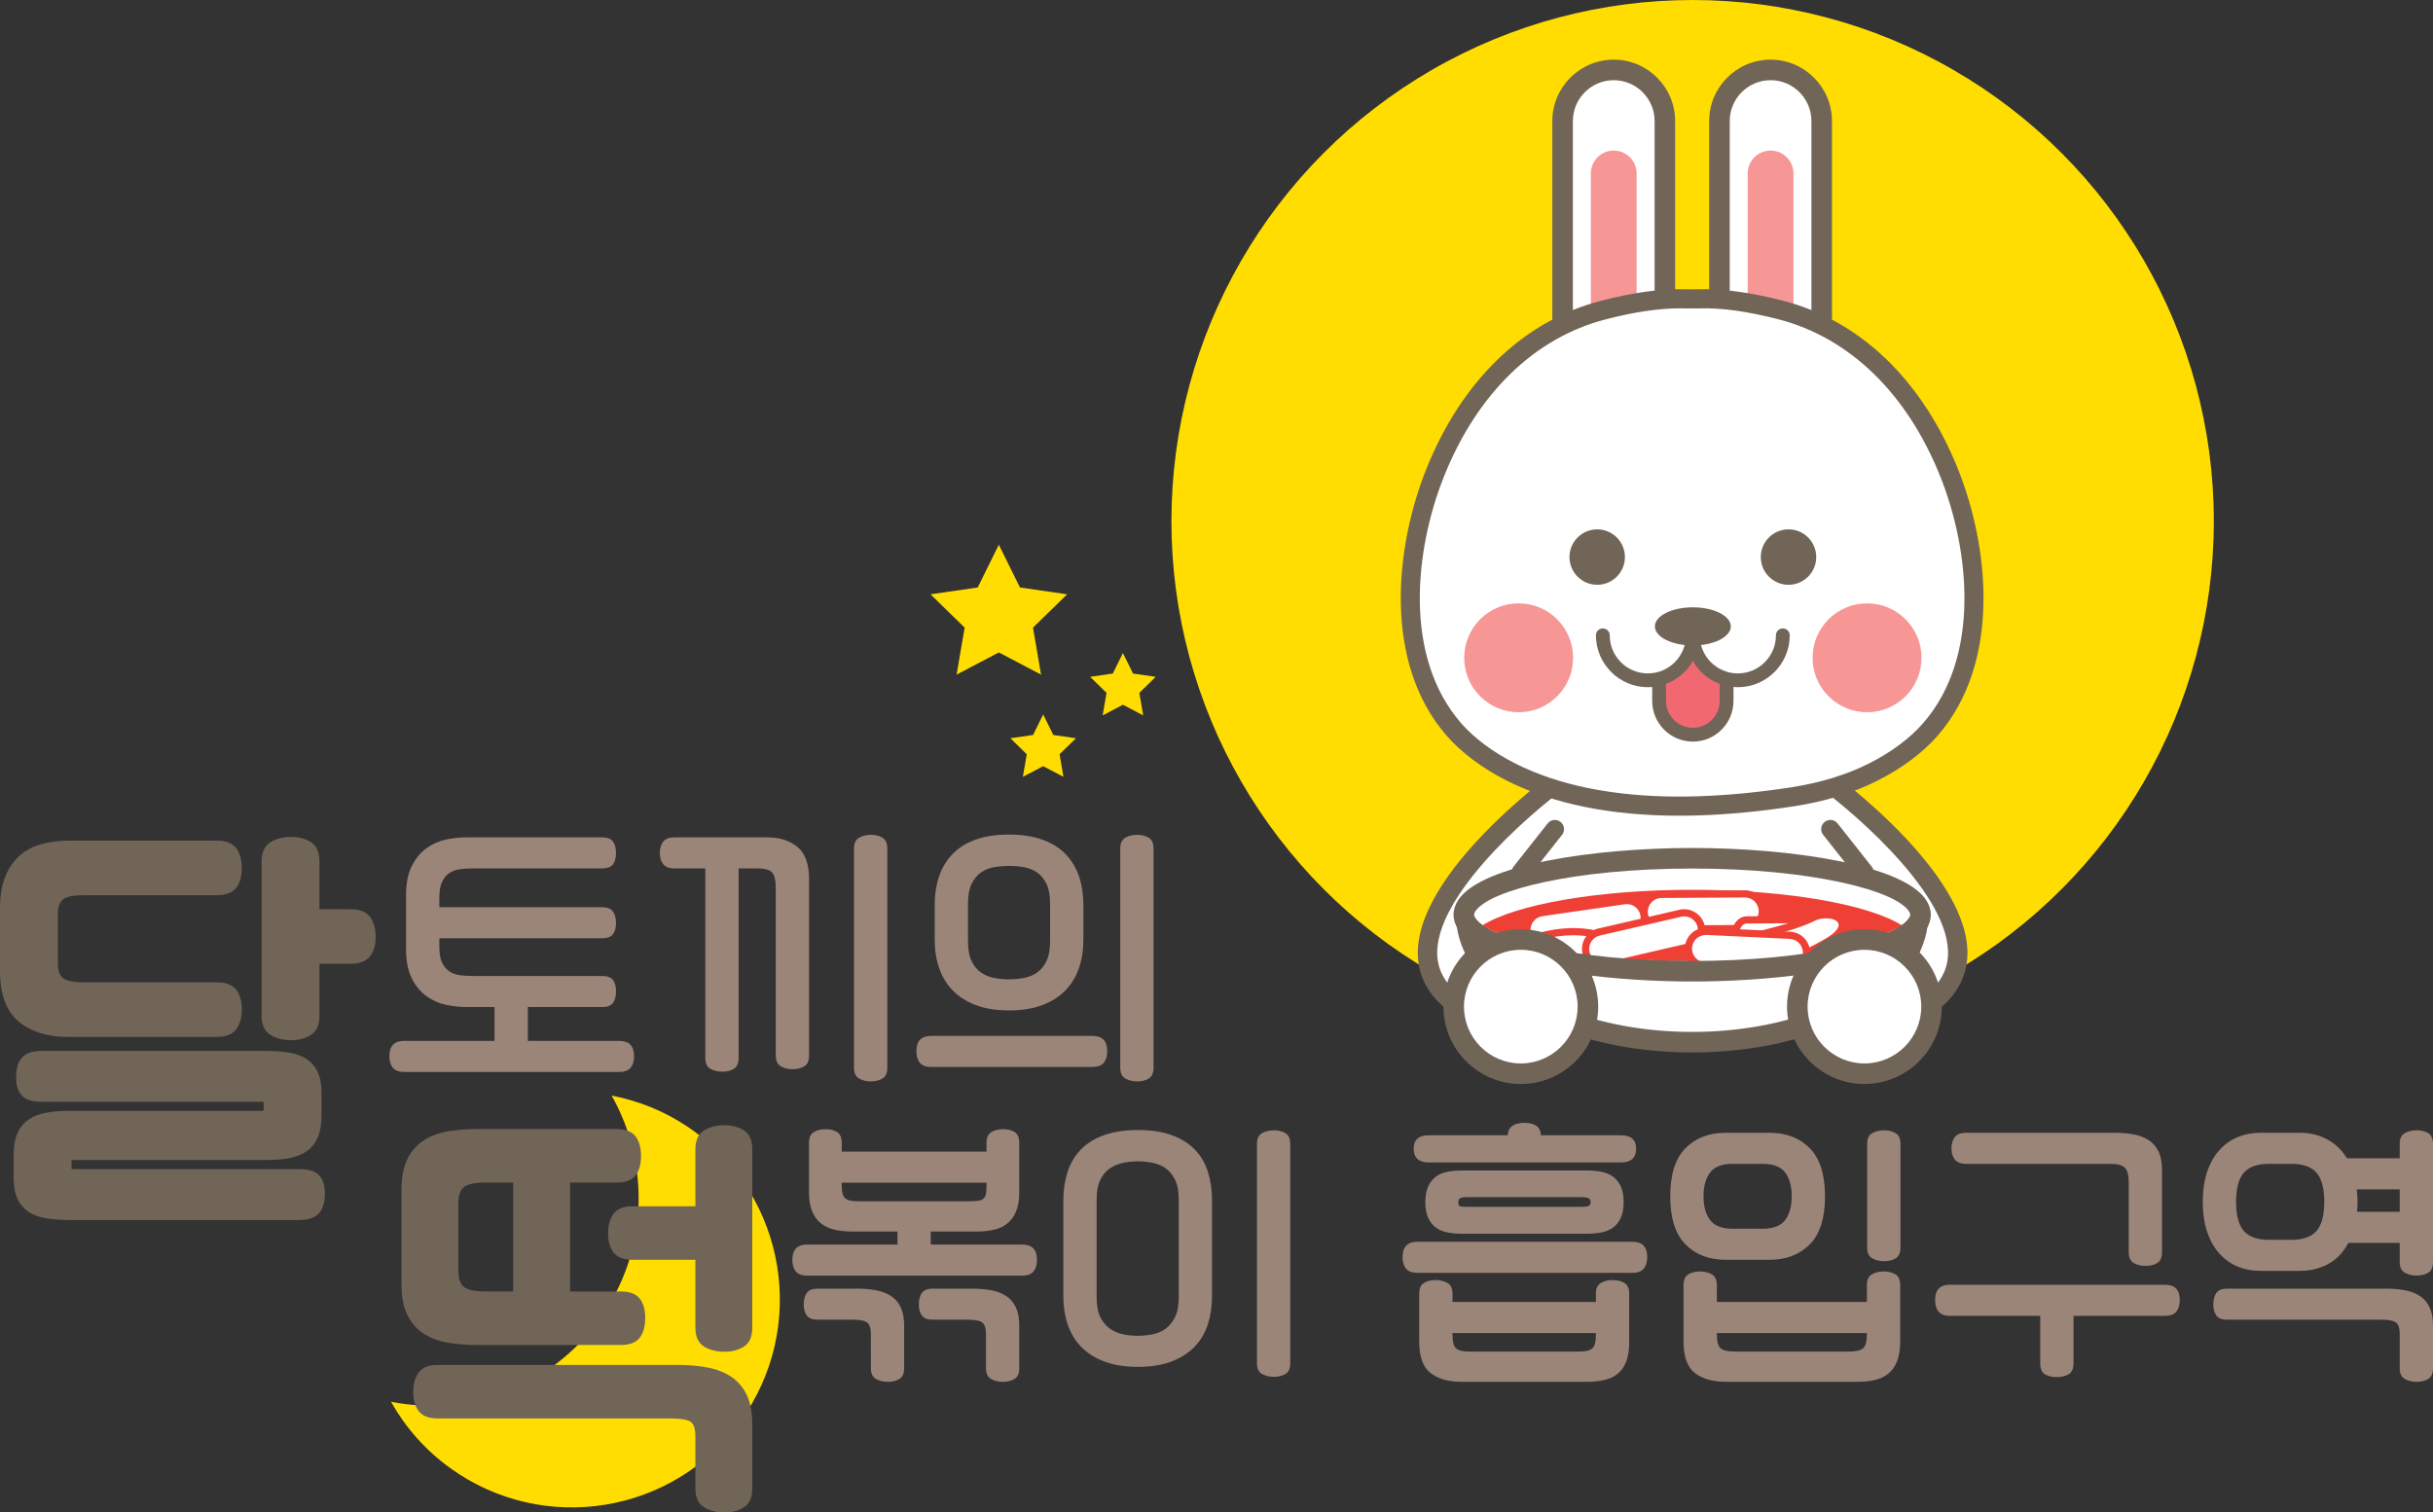 <?xml version="1.0" encoding="utf-8"?>
<!-- Generator: Adobe Illustrator 16.0.3, SVG Export Plug-In . SVG Version: 6.00 Build 0)  -->
<!DOCTYPE svg PUBLIC "-//W3C//DTD SVG 1.1//EN" "http://www.w3.org/Graphics/SVG/1.1/DTD/svg11.dtd">
<svg version="1.1" id="Layer_1" xmlns="http://www.w3.org/2000/svg" xmlns:xlink="http://www.w3.org/1999/xlink" x="0px" y="0px"
	 width="243.031px" height="151.115px" viewBox="0 0 243.031 151.115" enable-background="new 0 0 243.031 151.115"
	 xml:space="preserve">
<rect x="0" y="0" width="243.031" height="151.115" fill="#333333" stroke="none"/>
<g>
	<g>
		<g>
			<polygon fill="#FFDD00" points="99.773,54.421 97.663,58.696 92.947,59.38 96.359,62.707 95.555,67.404 99.773,65.187 
				103.991,67.404 103.186,62.707 106.598,59.38 101.883,58.696 			"/>
		</g>
		<g>
			<polygon fill="#FFDD00" points="104.202,71.381 103.191,73.434 100.927,73.761 102.563,75.359 102.176,77.613 104.202,76.549 
				106.228,77.613 105.84,75.359 107.479,73.761 105.215,73.434 			"/>
		</g>
		<g>
			<polygon fill="#FFDD00" points="112.168,65.246 111.156,67.297 108.893,67.626 110.53,69.223 110.145,71.478 112.168,70.413 
				114.194,71.478 113.807,69.223 115.445,67.626 113.181,67.297 			"/>
		</g>
	</g>
	<g>
		<g>
			<g>
				<path fill="#716558" d="M8.339,89.027c-1.129,0-1.906,0.18-2.332,0.537c-0.427,0.358-0.64,0.949-0.64,1.775v4.913
					c0,0.826,0.213,1.418,0.64,1.775c0.426,0.358,1.203,0.536,2.332,0.536h13.335c0.77,0,1.306,0.2,1.609,0.599
					c0.303,0.399,0.455,0.957,0.455,1.672c0,0.743-0.151,1.321-0.455,1.734c-0.303,0.413-0.839,0.619-1.609,0.619H6.77
					c-1.926,0-3.467-0.475-4.624-1.425c-1.156-0.949-1.734-2.525-1.734-4.727v-6.316c0-1.156,0.158-2.132,0.475-2.931
					c0.316-0.797,0.757-1.451,1.321-1.961c0.564-0.509,1.245-0.873,2.044-1.094c0.797-0.219,1.678-0.33,2.641-0.33h14.78
					c0.77,0,1.306,0.207,1.609,0.619s0.455,0.991,0.455,1.733c0,0.716-0.151,1.273-0.455,1.672
					c-0.303,0.399-0.839,0.599-1.609,0.599H8.339z M31.707,111.403c0,0.853-0.118,1.548-0.352,2.084
					c-0.234,0.537-0.571,0.95-1.011,1.239c-0.44,0.29-0.977,0.488-1.61,0.599c-0.633,0.109-1.349,0.165-2.147,0.165H7.349
					c-0.276,0-0.449,0.048-0.516,0.145c-0.069,0.096-0.104,0.295-0.104,0.598v0.372c0,0.303,0.047,0.481,0.144,0.536
					c0.097,0.055,0.27,0.083,0.516,0.083h22.542c0.77,0,1.314,0.158,1.63,0.475c0.316,0.316,0.475,0.833,0.475,1.548
					c0,0.77-0.159,1.334-0.475,1.692c-0.316,0.357-0.86,0.536-1.63,0.536H6.894c-0.798,0-1.514-0.048-2.146-0.144
					c-0.634-0.097-1.17-0.283-1.61-0.557c-0.441-0.276-0.778-0.661-1.012-1.156c-0.234-0.495-0.35-1.142-0.35-1.94v-2.312
					c0-0.798,0.116-1.458,0.35-1.982c0.234-0.522,0.571-0.929,1.012-1.217c0.439-0.29,0.976-0.489,1.61-0.6
					c0.632-0.109,1.348-0.164,2.146-0.164h19.197c0.275,0,0.455-0.035,0.537-0.104c0.083-0.068,0.125-0.241,0.125-0.516v-0.496
					c0-0.302-0.048-0.481-0.145-0.536c-0.097-0.055-0.268-0.083-0.516-0.083H4.128c-0.771,0-1.314-0.158-1.63-0.475
					c-0.318-0.316-0.476-0.832-0.476-1.548c0-0.77,0.158-1.334,0.476-1.692c0.316-0.357,0.859-0.536,1.63-0.536h22.458
					c0.798,0,1.514,0.048,2.147,0.145c0.633,0.096,1.169,0.282,1.61,0.557c0.44,0.276,0.777,0.661,1.011,1.156
					c0.234,0.495,0.352,1.142,0.352,1.94V111.403z M26.546,86.055c0-0.771,0.247-1.301,0.743-1.589
					c0.496-0.29,1.087-0.434,1.775-0.434c0.688,0,1.266,0.144,1.734,0.434c0.468,0.289,0.702,0.819,0.702,1.589v5.202h3.549
					c0.771,0,1.308,0.213,1.611,0.64c0.301,0.426,0.453,0.997,0.453,1.712c0,0.689-0.152,1.239-0.453,1.651
					c-0.303,0.413-0.84,0.619-1.611,0.619H31.5v5.615c0,0.771-0.234,1.3-0.702,1.589c-0.469,0.289-1.046,0.433-1.734,0.433
					c-0.688,0-1.279-0.144-1.775-0.433c-0.496-0.29-0.743-0.818-0.743-1.589V86.055z"/>
				<path fill="#716558" d="M29.931,121.889H6.894c-0.814,0-1.557-0.05-2.208-0.149c-0.688-0.105-1.282-0.313-1.767-0.616
					c-0.507-0.317-0.899-0.764-1.166-1.33c-0.258-0.547-0.39-1.259-0.39-2.116v-2.312c0-0.854,0.13-1.577,0.386-2.15
					c0.266-0.594,0.657-1.063,1.163-1.395c0.482-0.318,1.077-0.541,1.765-0.66c0.653-0.114,1.399-0.171,2.217-0.171h19.197
					c0.114,0,0.19-0.007,0.237-0.014c0.005-0.041,0.011-0.103,0.011-0.193v-0.496c0-0.089-0.005-0.151-0.01-0.192
					c-0.048-0.007-0.125-0.014-0.238-0.014H4.128c-0.893,0-1.522-0.195-1.923-0.596c-0.395-0.394-0.596-1.013-0.596-1.84
					c0-0.884,0.189-1.527,0.58-1.966c0.396-0.448,1.049-0.675,1.939-0.675h22.458c0.813,0,1.557,0.05,2.209,0.149
					c0.688,0.104,1.281,0.312,1.767,0.615c0.507,0.317,0.9,0.765,1.166,1.33c0.26,0.549,0.392,1.261,0.392,2.116v2.188
					c0,0.905-0.13,1.662-0.387,2.25c-0.265,0.609-0.656,1.086-1.163,1.418c-0.484,0.318-1.078,0.541-1.766,0.66
					c-0.654,0.114-1.4,0.171-2.218,0.171H7.349c-0.09,0-0.149,0.006-0.186,0.012c-0.009,0.051-0.021,0.149-0.021,0.318v0.372
					c0,0.09,0.005,0.151,0.01,0.193c0.049,0.007,0.125,0.014,0.236,0.014h22.542c0.893,0,1.522,0.195,1.923,0.596
					c0.395,0.396,0.595,1.015,0.595,1.84c0,0.87-0.194,1.531-0.578,1.966C31.474,121.661,30.821,121.889,29.931,121.889z
					 M6.894,111.816c-0.771,0-1.47,0.053-2.075,0.158c-0.577,0.101-1.065,0.281-1.454,0.538c-0.377,0.247-0.66,0.587-0.863,1.041
					c-0.208,0.466-0.313,1.076-0.313,1.813v2.312c0,0.735,0.104,1.328,0.311,1.764c0.201,0.426,0.481,0.748,0.857,0.983
					c0.39,0.244,0.878,0.411,1.454,0.499c0.61,0.093,1.312,0.14,2.084,0.14h23.037c0.643,0,1.088-0.134,1.321-0.397
					c0.246-0.279,0.371-0.756,0.371-1.419c0-0.599-0.12-1.021-0.354-1.256c-0.231-0.231-0.694-0.354-1.338-0.354H7.389
					c-0.327,0-0.555-0.043-0.719-0.137c-0.313-0.176-0.353-0.571-0.353-0.895v-0.372c0-0.407,0.056-0.667,0.181-0.84
					c0.199-0.283,0.581-0.316,0.851-0.316h19.237c0.771,0,1.47-0.053,2.077-0.158c0.575-0.101,1.064-0.281,1.454-0.538
					c0.375-0.246,0.656-0.592,0.859-1.058c0.211-0.483,0.317-1.129,0.317-1.92v-2.188c0-0.732-0.104-1.326-0.312-1.764
					c-0.201-0.426-0.481-0.748-0.857-0.983c-0.389-0.243-0.878-0.411-1.453-0.499c-0.611-0.093-1.313-0.14-2.085-0.14H4.128
					c-0.644,0-1.088,0.134-1.321,0.397c-0.247,0.279-0.372,0.755-0.372,1.419c0,0.599,0.12,1.021,0.354,1.255
					c0.232,0.232,0.695,0.355,1.339,0.355h21.963c0.327,0,0.555,0.043,0.719,0.137c0.317,0.18,0.355,0.597,0.355,0.895v0.496
					c0,0.282-0.031,0.632-0.273,0.833c-0.165,0.138-0.412,0.199-0.801,0.199H6.894z M29.063,103.93c-0.758,0-1.425-0.165-1.983-0.49
					c-0.629-0.367-0.947-1.021-0.947-1.946v-15.44c0-0.925,0.318-1.58,0.947-1.946c0.557-0.325,1.224-0.49,1.983-0.49
					c0.763,0,1.419,0.167,1.951,0.495c0.596,0.368,0.898,1.021,0.898,1.941v4.789h3.136c0.909,0,1.563,0.274,1.947,0.813
					c0.352,0.498,0.53,1.154,0.53,1.952c0,0.773-0.179,1.411-0.533,1.895c-0.384,0.523-1.038,0.789-1.944,0.789h-3.136v5.202
					c0,0.918-0.303,1.572-0.898,1.94C30.481,103.764,29.825,103.93,29.063,103.93z M29.063,84.444c-0.61,0-1.138,0.127-1.567,0.377
					c-0.362,0.211-0.538,0.614-0.538,1.233v15.44c0,0.619,0.176,1.022,0.538,1.233c0.429,0.25,0.957,0.376,1.567,0.376
					c0.607,0,1.118-0.125,1.518-0.372c0.34-0.21,0.506-0.615,0.506-1.238v-6.028h3.962c0.629,0,1.059-0.151,1.278-0.451
					c0.248-0.339,0.373-0.812,0.373-1.407c0-0.624-0.126-1.12-0.377-1.474c-0.219-0.309-0.648-0.466-1.274-0.466h-3.962v-5.614
					c0-0.623-0.166-1.028-0.506-1.238C30.181,84.569,29.67,84.444,29.063,84.444z M21.674,103.601H6.77
					c-2.015,0-3.659-0.512-4.886-1.519C0.634,101.055,0,99.357,0,97.036v-6.316c0-1.202,0.169-2.239,0.503-3.083
					c0.337-0.853,0.818-1.565,1.429-2.116c0.609-0.549,1.352-0.948,2.211-1.185C4.975,84.106,5.9,83.99,6.894,83.99h14.78
					c0.904,0,1.559,0.266,1.942,0.788c0.354,0.483,0.535,1.149,0.535,1.978c0,0.805-0.182,1.452-0.539,1.922
					c-0.384,0.505-1.037,0.761-1.938,0.761H8.339c-1.274,0-1.827,0.239-2.066,0.44c-0.327,0.274-0.493,0.764-0.493,1.458v4.913
					c0,0.695,0.166,1.186,0.492,1.458c0.239,0.202,0.792,0.44,2.067,0.44h13.335c0.902,0,1.554,0.256,1.938,0.762
					c0.357,0.471,0.539,1.118,0.539,1.922c0,0.83-0.18,1.496-0.535,1.979C23.233,103.335,22.579,103.601,21.674,103.601z
					 M6.894,84.816c-0.92,0-1.772,0.106-2.532,0.315c-0.733,0.203-1.364,0.54-1.877,1.002c-0.516,0.465-0.923,1.072-1.214,1.807
					c-0.295,0.746-0.445,1.682-0.445,2.779v6.316c0,2.063,0.532,3.546,1.583,4.408c1.075,0.884,2.542,1.331,4.361,1.331h14.904
					c0.627,0,1.057-0.151,1.276-0.451c0.249-0.338,0.375-0.84,0.375-1.49c0-0.619-0.125-1.099-0.371-1.422
					c-0.219-0.29-0.65-0.436-1.28-0.436H8.339c-1.241,0-2.09-0.208-2.598-0.633c-0.522-0.436-0.787-1.14-0.787-2.091v-4.913
					c0-0.95,0.265-1.653,0.788-2.091c0.508-0.427,1.358-0.634,2.597-0.634h13.335c0.63,0,1.061-0.147,1.28-0.436
					c0.246-0.323,0.371-0.802,0.371-1.422c0-0.65-0.125-1.15-0.375-1.489c-0.219-0.299-0.649-0.451-1.276-0.451H6.894z"/>
			</g>
			<path fill="#9B8579" d="M40.559,89.48c0-1.219,0.194-2.207,0.582-2.965c0.388-0.757,0.877-1.348,1.468-1.773
				c0.591-0.425,1.238-0.71,1.939-0.859c0.702-0.147,1.376-0.222,2.022-0.222h13.577c0.517,0,0.877,0.139,1.081,0.416
				c0.203,0.276,0.305,0.665,0.305,1.164c0,0.48-0.102,0.854-0.305,1.122c-0.204,0.269-0.564,0.402-1.081,0.402H47.264
				c-0.426,0-0.841,0.023-1.247,0.069c-0.406,0.046-0.768,0.167-1.08,0.36c-0.314,0.194-0.569,0.484-0.763,0.873
				c-0.193,0.388-0.29,0.933-0.29,1.635v0.941h16.264c0.517,0,0.877,0.144,1.081,0.43c0.203,0.287,0.305,0.669,0.305,1.15
				c0,0.462-0.102,0.831-0.305,1.107c-0.204,0.277-0.564,0.416-1.081,0.416H43.884v0.831c0,0.703,0.097,1.248,0.29,1.635
				c0.194,0.388,0.449,0.679,0.763,0.873c0.313,0.194,0.674,0.314,1.08,0.36c0.406,0.046,0.821,0.069,1.247,0.069h12.884
				c0.517,0,0.877,0.134,1.081,0.402c0.203,0.268,0.305,0.642,0.305,1.122c0,0.499-0.102,0.886-0.305,1.164
				c-0.204,0.276-0.564,0.415-1.081,0.415h-7.425v3.38h9.143c0.979,0,1.469,0.508,1.469,1.524c0,0.499-0.116,0.887-0.347,1.164
				c-0.231,0.277-0.605,0.416-1.123,0.416h-21.5c-0.518,0-0.892-0.139-1.123-0.416c-0.23-0.277-0.347-0.665-0.347-1.164
				c0-1.016,0.49-1.524,1.469-1.524h9.033v-3.38H46.57c-0.646,0-1.321-0.073-2.022-0.222c-0.701-0.147-1.348-0.434-1.939-0.858
				c-0.591-0.425-1.081-1.015-1.468-1.773c-0.388-0.757-0.582-1.746-0.582-2.965V89.48z"/>
			<path fill="#9B8579" d="M77.492,88.649c0-0.702-0.121-1.191-0.361-1.468c-0.24-0.278-0.729-0.416-1.468-0.416h-1.884v18.951
				c0,0.517-0.157,0.873-0.471,1.067c-0.314,0.193-0.702,0.29-1.164,0.29c-0.462,0-0.859-0.097-1.191-0.29
				c-0.333-0.194-0.499-0.55-0.499-1.067V86.766h-3.075c-0.518,0-0.892-0.139-1.123-0.416c-0.23-0.276-0.347-0.646-0.347-1.108
				c0-0.499,0.116-0.887,0.347-1.164c0.231-0.277,0.605-0.416,1.123-0.416h9.253c1.238,0,2.245,0.318,3.021,0.956
				c0.776,0.637,1.164,1.714,1.164,3.228v17.621c0,0.517-0.157,0.874-0.472,1.067c-0.313,0.194-0.702,0.291-1.163,0.291
				c-0.463,0-0.86-0.097-1.192-0.291c-0.332-0.193-0.498-0.55-0.498-1.067V88.649z M85.305,84.771c0-0.518,0.166-0.874,0.499-1.067
				c0.332-0.194,0.729-0.291,1.191-0.291c0.461,0,0.849,0.097,1.163,0.291c0.314,0.193,0.472,0.549,0.472,1.067v21.915
				c0,0.517-0.157,0.874-0.472,1.067c-0.314,0.194-0.702,0.291-1.163,0.291c-0.463,0-0.859-0.097-1.191-0.291
				c-0.333-0.193-0.499-0.55-0.499-1.067V84.771z"/>
			<path fill="#9B8579" d="M91.538,105.024c0-1.016,0.489-1.523,1.469-1.523h16.125c0.979,0,1.468,0.508,1.468,1.523
				c0,0.499-0.115,0.887-0.346,1.164c-0.232,0.277-0.606,0.416-1.123,0.416H93.007c-0.518,0-0.892-0.139-1.123-0.416
				C91.653,105.911,91.538,105.522,91.538,105.024z M100.792,83.385c1.292,0,2.41,0.172,3.353,0.513
				c0.942,0.342,1.712,0.828,2.313,1.455c0.6,0.628,1.043,1.372,1.331,2.23c0.285,0.859,0.429,1.796,0.429,2.813v3.519
				c0,1.016-0.148,1.953-0.443,2.812c-0.295,0.859-0.749,1.603-1.358,2.231c-0.61,0.628-1.38,1.118-2.313,1.468
				c-0.933,0.351-2.036,0.527-3.311,0.527c-1.275,0-2.378-0.176-3.311-0.527c-0.933-0.351-1.704-0.84-2.313-1.468
				c-0.61-0.628-1.063-1.372-1.358-2.231c-0.295-0.859-0.444-1.796-0.444-2.812v-3.519c0-1.016,0.144-1.954,0.43-2.813
				c0.287-0.858,0.73-1.602,1.33-2.23c0.6-0.627,1.367-1.113,2.299-1.455C98.358,83.557,99.48,83.385,100.792,83.385z
				 M100.792,97.848c0.499,0,0.993-0.046,1.483-0.139c0.488-0.092,0.927-0.271,1.316-0.54c0.387-0.268,0.702-0.651,0.941-1.15
				c0.241-0.498,0.36-1.164,0.36-1.995v-3.712c0-0.832-0.119-1.497-0.36-1.995c-0.24-0.5-0.555-0.882-0.941-1.15
				c-0.389-0.268-0.828-0.443-1.316-0.526c-0.49-0.083-0.984-0.125-1.483-0.125s-0.993,0.042-1.483,0.125
				c-0.489,0.083-0.927,0.259-1.316,0.526c-0.387,0.268-0.702,0.651-0.942,1.15c-0.24,0.498-0.359,1.163-0.359,1.995v3.712
				c0,0.831,0.119,1.497,0.359,1.995c0.24,0.499,0.555,0.882,0.942,1.15c0.389,0.269,0.827,0.448,1.316,0.54
				C99.799,97.802,100.293,97.848,100.792,97.848z M111.902,84.771c0-0.518,0.166-0.874,0.498-1.067
				c0.333-0.194,0.73-0.291,1.192-0.291c0.461,0,0.85,0.097,1.164,0.291c0.313,0.193,0.472,0.549,0.472,1.067v21.915
				c0,0.517-0.158,0.874-0.472,1.067c-0.313,0.194-0.702,0.291-1.164,0.291c-0.462,0-0.858-0.097-1.192-0.291
				c-0.332-0.193-0.498-0.55-0.498-1.067V84.771z"/>
		</g>
		<g>
			<path fill="#9B8579" d="M79.147,125.87c0-1.016,0.491-1.524,1.469-1.524h9.032v-1.302h-4.544c-0.628,0-1.205-0.06-1.732-0.181
				c-0.525-0.119-0.979-0.327-1.357-0.623c-0.379-0.295-0.675-0.697-0.886-1.205c-0.213-0.508-0.319-1.141-0.319-1.898v-4.96
				c0-0.517,0.161-0.873,0.485-1.067c0.323-0.193,0.716-0.291,1.178-0.291c0.461,0,0.845,0.098,1.15,0.291
				c0.304,0.194,0.457,0.55,0.457,1.067v0.887h14.463v-0.887c0-0.517,0.162-0.873,0.485-1.067c0.323-0.193,0.715-0.291,1.177-0.291
				c0.462,0,0.845,0.098,1.149,0.291c0.305,0.194,0.458,0.55,0.458,1.067v4.96c0,0.757-0.106,1.39-0.319,1.898
				c-0.212,0.508-0.503,0.91-0.873,1.205c-0.369,0.296-0.808,0.504-1.316,0.623c-0.508,0.121-1.057,0.181-1.648,0.181h-4.683v1.302
				h9.143c0.979,0,1.469,0.508,1.469,1.524c0,0.499-0.116,0.886-0.347,1.164c-0.231,0.276-0.605,0.415-1.123,0.415h-21.5
				c-0.518,0-0.892-0.139-1.123-0.415C79.264,126.756,79.147,126.369,79.147,125.87z M86.989,133.268c0-0.554-0.12-0.928-0.36-1.123
				c-0.241-0.193-0.739-0.29-1.497-0.29H81.67c-0.518,0-0.878-0.139-1.081-0.417c-0.204-0.276-0.305-0.646-0.305-1.107
				c0-0.481,0.101-0.864,0.305-1.15c0.203-0.287,0.563-0.43,1.081-0.43h3.934c0.701,0,1.344,0.056,1.925,0.167
				c0.582,0.111,1.081,0.305,1.496,0.582c0.417,0.277,0.735,0.656,0.957,1.136c0.221,0.48,0.333,1.09,0.333,1.829v4.239
				c0,0.517-0.157,0.873-0.471,1.067c-0.314,0.193-0.702,0.291-1.164,0.291c-0.462,0-0.859-0.098-1.191-0.291
				c-0.333-0.194-0.499-0.55-0.499-1.067V133.268z M96.853,120.023c0.369,0,0.665-0.018,0.886-0.055s0.393-0.111,0.512-0.222
				c0.121-0.111,0.198-0.272,0.236-0.485c0.037-0.212,0.056-0.494,0.056-0.845v-0.249H84.08v0.249c0,0.352,0.028,0.633,0.083,0.845
				c0.055,0.213,0.152,0.374,0.291,0.485c0.138,0.11,0.323,0.185,0.554,0.222c0.231,0.037,0.531,0.055,0.9,0.055H96.853z
				 M98.487,133.268c0-0.554-0.12-0.928-0.36-1.123c-0.24-0.193-0.739-0.29-1.497-0.29h-3.462c-0.518,0-0.878-0.139-1.081-0.417
				c-0.204-0.276-0.305-0.646-0.305-1.107c0-0.481,0.101-0.864,0.305-1.15c0.203-0.287,0.563-0.43,1.081-0.43h3.934
				c0.702,0,1.344,0.056,1.926,0.167c0.581,0.111,1.08,0.305,1.496,0.582c0.416,0.277,0.734,0.656,0.957,1.136
				c0.221,0.48,0.332,1.09,0.332,1.829v4.239c0,0.517-0.157,0.873-0.471,1.067c-0.315,0.193-0.703,0.291-1.164,0.291
				c-0.462,0-0.859-0.098-1.191-0.291c-0.333-0.194-0.499-0.55-0.499-1.067V133.268z"/>
			<path fill="#9B8579" d="M113.669,112.903c1.331,0,2.466,0.176,3.409,0.526c0.942,0.352,1.708,0.836,2.3,1.455
				c0.591,0.62,1.02,1.363,1.288,2.23c0.268,0.868,0.402,1.811,0.402,2.826v9.559c0,1.016-0.139,1.953-0.415,2.813
				c-0.277,0.859-0.716,1.602-1.316,2.23c-0.602,0.628-1.368,1.122-2.3,1.482c-0.934,0.36-2.056,0.54-3.368,0.54
				c-1.311,0-2.438-0.18-3.38-0.54s-1.713-0.854-2.313-1.482s-1.044-1.371-1.33-2.23c-0.287-0.859-0.43-1.796-0.43-2.813v-9.559
				c0-1.015,0.139-1.958,0.416-2.826c0.277-0.867,0.711-1.611,1.303-2.23c0.59-0.618,1.361-1.103,2.313-1.455
				C111.199,113.079,112.34,112.903,113.669,112.903z M113.669,133.462c0.462,0,0.938-0.046,1.428-0.139
				c0.488-0.093,0.928-0.277,1.316-0.554c0.388-0.277,0.706-0.665,0.956-1.164c0.249-0.499,0.374-1.164,0.374-1.995v-9.752
				c0-0.832-0.125-1.496-0.374-1.995c-0.25-0.499-0.568-0.882-0.956-1.15c-0.388-0.268-0.828-0.448-1.316-0.541
				c-0.49-0.092-0.965-0.139-1.428-0.139c-0.48,0-0.96,0.047-1.44,0.139c-0.48,0.093-0.924,0.273-1.331,0.541
				c-0.406,0.268-0.733,0.651-0.983,1.15c-0.249,0.499-0.374,1.163-0.374,1.995v9.752c0,0.832,0.125,1.497,0.374,1.995
				c0.25,0.499,0.577,0.887,0.983,1.164c0.407,0.277,0.85,0.461,1.331,0.554C112.709,133.416,113.189,133.462,113.669,133.462z
				 M125.557,114.289c0-0.518,0.166-0.874,0.499-1.067c0.332-0.194,0.729-0.291,1.192-0.291c0.461,0,0.849,0.097,1.162,0.291
				c0.314,0.193,0.472,0.549,0.472,1.067v21.915c0,0.517-0.158,0.874-0.472,1.067c-0.313,0.194-0.701,0.291-1.162,0.291
				c-0.463,0-0.86-0.097-1.192-0.291c-0.333-0.193-0.499-0.55-0.499-1.067V114.289z"/>
			<path fill="#9B8579" d="M140.102,125.593c0-1.016,0.489-1.524,1.468-1.524h21.5c0.979,0,1.469,0.508,1.469,1.524
				c0,0.499-0.116,0.887-0.347,1.164c-0.23,0.277-0.605,0.416-1.123,0.416h-21.5c-0.518,0-0.891-0.139-1.122-0.416
				C140.217,126.48,140.102,126.091,140.102,125.593z M141.211,114.76c0-0.887,0.508-1.331,1.523-1.331h7.868
				c0.038-0.461,0.208-0.784,0.513-0.969c0.305-0.185,0.696-0.277,1.177-0.277c0.461,0,0.84,0.093,1.136,0.277
				c0.295,0.185,0.461,0.508,0.499,0.969h7.979c1.015,0,1.524,0.444,1.524,1.331c0,0.923-0.509,1.385-1.524,1.385h-19.173
				C141.719,116.145,141.211,115.683,141.211,114.76z M146.003,138.061c-1.311,0-2.347-0.291-3.103-0.873
				c-0.757-0.582-1.136-1.639-1.136-3.172v-4.765c0-0.517,0.156-0.874,0.471-1.067c0.314-0.194,0.702-0.291,1.164-0.291
				c0.461,0,0.859,0.097,1.191,0.291c0.333,0.193,0.499,0.55,0.499,1.067v0.83h14.324v-0.83c0-0.517,0.166-0.874,0.499-1.067
				c0.333-0.194,0.729-0.291,1.191-0.291c0.462,0,0.849,0.097,1.164,0.291c0.314,0.193,0.471,0.55,0.471,1.067v4.848
				c0,0.776-0.097,1.418-0.291,1.926c-0.194,0.508-0.476,0.914-0.845,1.219c-0.37,0.305-0.817,0.517-1.344,0.637
				c-0.526,0.12-1.113,0.181-1.759,0.181H146.003z M162.184,120.106c0,0.628-0.093,1.146-0.276,1.552
				c-0.186,0.406-0.435,0.73-0.749,0.969c-0.314,0.24-0.698,0.406-1.149,0.499c-0.453,0.093-0.938,0.139-1.455,0.139h-12.551
				c-0.535,0-1.025-0.046-1.468-0.139c-0.443-0.093-0.822-0.259-1.136-0.499c-0.315-0.239-0.564-0.563-0.749-0.969
				s-0.277-0.924-0.277-1.552c0-0.627,0.093-1.145,0.277-1.551c0.185-0.405,0.434-0.729,0.749-0.969
				c0.314-0.24,0.692-0.406,1.136-0.499c0.443-0.092,0.933-0.139,1.468-0.139h12.551c0.517,0,1.002,0.047,1.455,0.139
				c0.451,0.093,0.835,0.259,1.149,0.499c0.314,0.24,0.563,0.564,0.749,0.969C162.091,118.962,162.184,119.479,162.184,120.106z
				 M157.668,135.041c0.369,0,0.669-0.027,0.901-0.083c0.23-0.056,0.405-0.148,0.526-0.277c0.12-0.129,0.203-0.305,0.249-0.526
				c0.046-0.222,0.069-0.509,0.069-0.859v-0.11h-14.324v0.11c0,0.351,0.022,0.638,0.069,0.859c0.046,0.221,0.129,0.397,0.25,0.526
				c0.12,0.129,0.295,0.222,0.526,0.277s0.531,0.083,0.9,0.083H157.668z M158.887,120.106c0-0.202-0.079-0.336-0.235-0.401
				c-0.157-0.064-0.374-0.097-0.651-0.097h-11.499c-0.277,0-0.484,0.032-0.623,0.097c-0.139,0.065-0.208,0.199-0.208,0.401
				c0,0.259,0.073,0.402,0.221,0.43c0.148,0.028,0.361,0.042,0.638,0.042h11.498c0.276,0,0.49-0.028,0.637-0.084
				C158.813,120.439,158.887,120.311,158.887,120.106z"/>
			<path fill="#9B8579" d="M172.38,125.87c-1.662,0-3.001-0.513-4.017-1.538c-1.017-1.026-1.523-2.628-1.523-4.807
				c0-2.18,0.507-3.782,1.523-4.808c1.016-1.024,2.355-1.538,4.017-1.538h4.377c1.663,0,3.002,0.513,4.018,1.538
				c1.015,1.026,1.524,2.628,1.524,4.808c0,2.179-0.509,3.781-1.524,4.807c-1.016,1.025-2.355,1.538-4.018,1.538H172.38z
				 M172.408,138.061c-1.312,0-2.347-0.291-3.103-0.873c-0.758-0.582-1.137-1.639-1.137-3.172v-5.625
				c0-0.517,0.157-0.873,0.472-1.066c0.313-0.194,0.702-0.291,1.164-0.291c0.461,0,0.859,0.097,1.191,0.291
				c0.333,0.194,0.499,0.549,0.499,1.066v1.689h14.989v-1.689c0-0.517,0.167-0.873,0.499-1.066c0.332-0.194,0.729-0.291,1.191-0.291
				c0.461,0,0.849,0.097,1.164,0.291c0.314,0.194,0.471,0.549,0.471,1.066v5.625c0,0.776-0.097,1.422-0.291,1.939
				c-0.193,0.517-0.476,0.933-0.845,1.247c-0.37,0.314-0.818,0.535-1.343,0.665c-0.527,0.129-1.114,0.194-1.76,0.194H172.408z
				 M176.065,122.767c1.071,0,1.824-0.291,2.258-0.873c0.434-0.582,0.651-1.371,0.651-2.369s-0.217-1.787-0.651-2.369
				c-0.434-0.582-1.187-0.873-2.258-0.873h-2.993c-1.07,0-1.824,0.291-2.258,0.873c-0.433,0.582-0.65,1.372-0.65,2.369
				s0.217,1.787,0.65,2.369c0.434,0.582,1.188,0.873,2.258,0.873H176.065z M184.654,135.041c0.738,0,1.228-0.115,1.468-0.346
				c0.239-0.231,0.36-0.698,0.36-1.4v-0.11h-14.989v0.11c0,0.702,0.12,1.168,0.36,1.4c0.24,0.23,0.73,0.346,1.469,0.346H184.654z
				 M186.51,114.289c0-0.518,0.166-0.874,0.498-1.067c0.333-0.194,0.73-0.291,1.192-0.291c0.461,0,0.85,0.097,1.164,0.291
				c0.313,0.193,0.472,0.549,0.472,1.067v10.362c0,0.517-0.158,0.873-0.472,1.067c-0.313,0.193-0.702,0.291-1.164,0.291
				c-0.462,0-0.858-0.097-1.192-0.291c-0.332-0.194-0.498-0.55-0.498-1.067V114.289z"/>
			<path fill="#9B8579" d="M193.298,129.887c0-1.016,0.489-1.524,1.468-1.524h21.501c0.979,0,1.468,0.508,1.468,1.524
				c0,0.499-0.115,0.887-0.347,1.164c-0.231,0.277-0.605,0.416-1.121,0.416h-9.144v4.737c0,0.555-0.167,0.924-0.499,1.108
				c-0.332,0.184-0.73,0.277-1.191,0.277c-0.461,0-0.85-0.093-1.164-0.277s-0.471-0.554-0.471-1.108v-4.737h-9.033
				c-0.517,0-0.891-0.139-1.121-0.416C193.414,130.774,193.298,130.386,193.298,129.887z M212.637,118.084
				c0-0.647-0.12-1.108-0.36-1.385c-0.24-0.278-0.731-0.416-1.469-0.416H196.4c-0.517,0-0.891-0.139-1.122-0.416
				c-0.231-0.276-0.346-0.646-0.346-1.108c0-0.499,0.114-0.887,0.346-1.164c0.23-0.277,0.605-0.416,1.122-0.416h14.824
				c0.609,0,1.2,0.047,1.773,0.139c0.572,0.093,1.081,0.268,1.524,0.527c0.442,0.259,0.794,0.633,1.052,1.122
				c0.258,0.49,0.388,1.132,0.388,1.926v8.229c0,0.517-0.158,0.873-0.471,1.067c-0.314,0.193-0.703,0.291-1.165,0.291
				c-0.461,0-0.858-0.098-1.19-0.291c-0.333-0.194-0.499-0.55-0.499-1.067V118.084z"/>
			<path fill="#9B8579" d="M225.798,126.978c-0.833,0-1.598-0.147-2.3-0.443c-0.703-0.295-1.312-0.734-1.829-1.316
				c-0.518-0.582-0.919-1.302-1.205-2.161c-0.286-0.858-0.43-1.851-0.43-2.979c0-1.126,0.144-2.12,0.43-2.979
				c0.286-0.858,0.688-1.579,1.205-2.161c0.517-0.583,1.126-1.02,1.829-1.316c0.702-0.295,1.467-0.443,2.3-0.443h3.934
				c0.998,0,1.902,0.218,2.715,0.651c0.813,0.434,1.478,1.066,1.995,1.897h5.264v-1.44c0-0.518,0.166-0.874,0.499-1.067
				c0.333-0.194,0.729-0.291,1.191-0.291s0.849,0.097,1.164,0.291c0.314,0.193,0.471,0.549,0.471,1.067v11.802
				c0,0.518-0.156,0.873-0.471,1.066c-0.315,0.195-0.702,0.291-1.164,0.291s-0.858-0.096-1.191-0.291
				c-0.333-0.193-0.499-0.549-0.499-1.066v-1.911h-5.126c-0.498,0.942-1.168,1.644-2.008,2.105c-0.841,0.462-1.788,0.693-2.84,0.693
				H225.798z M239.706,133.268c0-0.554-0.12-0.928-0.36-1.123c-0.24-0.193-0.738-0.29-1.497-0.29h-15.376
				c-0.518,0-0.877-0.139-1.081-0.417c-0.203-0.276-0.305-0.646-0.305-1.107c0-0.481,0.102-0.864,0.305-1.15
				c0.203-0.287,0.563-0.43,1.081-0.43h15.848c0.702,0,1.344,0.056,1.926,0.167c0.581,0.111,1.08,0.305,1.495,0.582
				c0.417,0.277,0.734,0.656,0.957,1.136c0.222,0.48,0.332,1.09,0.332,1.829v4.239c0,0.517-0.156,0.873-0.471,1.067
				c-0.315,0.193-0.702,0.291-1.164,0.291s-0.858-0.098-1.191-0.291c-0.333-0.194-0.499-0.55-0.499-1.067V133.268z M228.901,123.875
				c1.145,0,1.976-0.296,2.493-0.887c0.518-0.591,0.776-1.561,0.776-2.909s-0.258-2.317-0.776-2.909
				c-0.517-0.591-1.348-0.886-2.493-0.886h-2.272c-1.145,0-1.977,0.295-2.493,0.886c-0.518,0.592-0.776,1.561-0.776,2.909
				s0.258,2.318,0.776,2.909c0.517,0.591,1.348,0.887,2.493,0.887H228.901z M235.495,120.079c0,0.185-0.005,0.36-0.014,0.527
				c-0.01,0.166-0.023,0.323-0.041,0.471h4.266v-2.244h-4.294C235.467,119.257,235.495,119.673,235.495,120.079z"/>
		</g>
	</g>
</g>
<g>
	<circle fill="#FFDD00" cx="169.076" cy="52.064" r="52.063"/>
	<polygon fill="#FFFFFF" points="161.897,74.784 153.245,79.647 149.879,85.001 152.161,90.304 172.167,93.15 188.27,88.512 
		187.047,85.751 184.964,80.312 176.805,74.039 	"/>
	<g>
		<g>
			<path fill="#FFFFFF" d="M182.078,77.71c0,0,26.9,19.438,4.707,25.187"/>
			<path fill="#716558" d="M187.028,103.836l-0.487-1.879c4.791-1.241,7.469-3.197,7.962-5.814
				c1.122-5.962-8.999-14.76-12.993-17.646l1.137-1.574c0.627,0.453,15.342,11.196,13.763,19.579
				C195.766,99.923,192.609,102.391,187.028,103.836z"/>
		</g>
	</g>
	<g>
		<g>
			<path fill="#FFFFFF" d="M151.366,102.897c-22.193-5.749,4.708-25.187,4.708-25.187"/>
			<path fill="#716558" d="M151.122,103.836c-5.581-1.446-8.738-3.913-9.381-7.333c-1.579-8.383,13.137-19.126,13.764-19.579
				l1.137,1.574c-3.995,2.888-14.117,11.689-12.994,17.647c0.493,2.617,3.172,4.572,7.961,5.813L151.122,103.836z"/>
		</g>
	</g>
	<g>
		<g>
			<path fill="#FFFFFF" d="M191.541,90.488c-1.752-2.685-11.163-4.736-22.512-4.736c-11.35,0-20.759,2.051-22.512,4.736
				c-0.192,0.296-0.297,0.598-0.297,0.908c0,0.308,0.104,0.611,0.297,0.906c1.753,2.685,11.163,4.736,22.512,4.736
				c11.349,0,20.76-2.051,22.512-4.736c0.193-0.295,0.297-0.598,0.297-0.906C191.838,91.086,191.734,90.784,191.541,90.488z"/>
			<path fill="#716558" d="M169.029,98.065c-9.621,0-21.038-1.628-23.372-5.202c-0.307-0.474-0.463-0.967-0.463-1.468
				c0-0.499,0.155-0.992,0.462-1.465c2.335-3.578,13.752-5.206,23.374-5.206c9.622,0,21.039,1.628,23.372,5.202
				c0.308,0.474,0.464,0.968,0.464,1.468c0,0.502-0.157,0.996-0.465,1.468C190.068,96.437,178.65,98.065,169.029,98.065z
				 M169.029,86.778c-11.809,0-20.283,2.171-21.653,4.271c-0.085,0.132-0.13,0.25-0.13,0.347c0,0.097,0.044,0.214,0.13,0.347
				c1.369,2.098,9.844,4.27,21.652,4.27c11.809,0,20.283-2.171,21.653-4.27c0.086-0.132,0.13-0.249,0.13-0.346
				c0-0.097-0.044-0.215-0.131-0.349C189.312,88.949,180.838,86.778,169.029,86.778z"/>
		</g>
		<path fill="#EF4036" d="M189.984,92.46c-3.313-2.085-11.443-3.559-20.956-3.559c-9.512,0-17.643,1.474-20.956,3.559
			c3.313,2.085,11.444,3.559,20.956,3.559C178.541,96.019,186.671,94.545,189.984,92.46z"/>
		<g>
			<path fill="#FFFFFF" d="M164.222,91.454c0.137,0.947-0.519,1.826-1.465,1.962l-8.25,1.199c-0.947,0.137-1.825-0.52-1.962-1.466
				l0,0c-0.138-0.947,0.518-1.824,1.464-1.963l8.251-1.197C163.206,89.851,164.083,90.505,164.222,91.454L164.222,91.454z"/>
			<path fill="#EF4036" d="M154.256,94.992c-1.031,0-1.919-0.77-2.068-1.792c-0.166-1.139,0.627-2.202,1.768-2.37l8.251-1.197
				c1.146-0.157,2.208,0.647,2.37,1.769c0.166,1.142-0.628,2.204-1.769,2.37l-8.25,1.198
				C154.457,94.984,154.355,94.992,154.256,94.992z M162.513,90.33c-0.066,0-0.134,0.005-0.201,0.015l-8.251,1.197
				c-0.749,0.11-1.27,0.807-1.161,1.555c0.107,0.736,0.796,1.271,1.555,1.162l8.25-1.198c0.749-0.108,1.27-0.807,1.161-1.556
				C163.769,90.835,163.187,90.33,162.513,90.33z"/>
		</g>
		<g>
			<path fill="#FFFFFF" d="M176.038,91.03c0.007,0.958-0.764,1.737-1.72,1.743l-8.336,0.05c-0.957,0.007-1.737-0.763-1.742-1.721
				l0,0c-0.007-0.955,0.764-1.735,1.72-1.742l8.336-0.05C175.253,89.304,176.033,90.073,176.038,91.03L176.038,91.03z"/>
			<path fill="#EF4036" d="M165.97,93.182c-1.145,0-2.083-0.932-2.089-2.077c-0.004-0.558,0.209-1.083,0.602-1.481
				c0.393-0.397,0.916-0.618,1.475-0.622l8.336-0.05c1.161,0,2.098,0.931,2.103,2.076c0.005,0.558-0.21,1.084-0.602,1.482
				c-0.393,0.397-0.916,0.618-1.475,0.622L165.97,93.182z M174.308,89.669l-8.346,0.05c-0.367,0.002-0.711,0.147-0.968,0.409
				c-0.258,0.261-0.398,0.605-0.396,0.972c0.004,0.752,0.62,1.364,1.371,1.364v0.359l0.01-0.359l8.336-0.05
				c0.367-0.002,0.71-0.147,0.968-0.408c0.257-0.261,0.397-0.607,0.395-0.974C175.675,90.281,175.06,89.669,174.308,89.669z"/>
		</g>
		<g>
			<path fill="#FFFFFF" d="M180.979,93.313c0.005,0.8-0.491,1.45-1.109,1.453l-5.384,0.032c-0.619,0.003-1.124-0.64-1.128-1.438l0,0
				c-0.005-0.796,0.492-1.447,1.11-1.45l5.383-0.034C180.471,91.873,180.974,92.517,180.979,93.313L180.979,93.313z"/>
			<path fill="#EF4036" d="M174.481,95.157c-0.811,0-1.477-0.806-1.482-1.795c-0.004-0.543,0.189-1.054,0.53-1.399
				c0.262-0.264,0.594-0.411,0.938-0.412l5.382-0.034c0.833,0,1.484,0.788,1.489,1.793c0.004,0.546-0.189,1.058-0.53,1.402
				c-0.26,0.265-0.593,0.41-0.935,0.412L174.481,95.157z M179.855,92.235l-5.385,0.034c-0.194,0.001-0.341,0.109-0.43,0.199
				c-0.205,0.207-0.326,0.54-0.323,0.889c0.004,0.586,0.354,1.082,0.765,1.082v0.359l0.003-0.359l5.383-0.032
				c0.193-0.001,0.339-0.109,0.429-0.199c0.205-0.207,0.326-0.541,0.324-0.893C180.616,92.73,180.266,92.235,179.855,92.235z"/>
		</g>
		<g>
			<path fill="#FFFFFF" d="M175.803,93.379c1.795-0.466,3.755-0.921,5.417-1.748c0.698-0.349,2.325-0.394,2.721,0.438
				c0.526,1.098-1.521,2.095-2.219,2.477c-0.56,0.306-1.171,0.648-1.783,0.843c-0.838,0.266-1.735,0.436-2.612,0.499
				C177.327,95.889,175.9,95.648,175.803,93.379z"/>
			<path fill="#EF4036" d="M177.31,96.25l-0.042-0.007c-0.07-0.012-1.715-0.318-1.823-2.848l-0.012-0.291l0.862-0.222
				c1.63-0.418,3.315-0.85,4.767-1.572c0.343-0.171,0.847-0.273,1.348-0.273c0.915,0,1.591,0.32,1.857,0.879
				c0.638,1.332-1.289,2.365-2.214,2.861l-0.236,0.128c-0.54,0.296-1.151,0.631-1.768,0.827c-0.856,0.272-1.787,0.449-2.696,0.515
				L177.31,96.25z M176.183,93.652c0.158,1.504,0.985,1.821,1.172,1.874c0.836-0.064,1.691-0.23,2.476-0.479
				c0.55-0.175,1.104-0.479,1.64-0.772l0.242-0.131c0.614-0.329,2.247-1.205,1.905-1.919c-0.166-0.347-0.733-0.47-1.209-0.47
				c-0.389,0-0.783,0.076-1.028,0.198c-1.519,0.756-3.242,1.198-4.909,1.625L176.183,93.652z"/>
		</g>
		<g>
			<path fill="#FFFFFF" d="M160.071,96.15c-1.853-0.06-3.862-0.178-5.69,0.148c-0.77,0.137-2.342-0.281-2.488-1.19
				c-0.174-1.088,1.383-1.434,2.138-1.621c1.724-0.427,3.542-0.557,5.287-0.174C159.317,93.313,160.616,93.945,160.071,96.15z"/>
			<path fill="#EF4036" d="M154.061,96.683c-0.919,0-2.357-0.482-2.523-1.518c-0.221-1.379,1.502-1.804,2.331-2.008
				c2.065-0.511,3.868-0.558,5.525-0.195l0.081,0.027c0.063,0.031,1.554,0.788,0.945,3.246l-0.069,0.282l-0.894-0.03
				c-0.697-0.025-1.409-0.05-2.122-0.05c-1.155,0-2.074,0.068-2.891,0.213C154.329,96.672,154.199,96.683,154.061,96.683z
				 M157.152,93.445c-0.969,0-1.99,0.131-3.036,0.39c-1.069,0.263-1.972,0.578-1.869,1.216c0.083,0.513,1.042,0.913,1.813,0.913
				c0.093,0,0.179-0.005,0.257-0.02c0.859-0.153,1.818-0.225,3.017-0.225c0.721,0,1.442,0.026,2.148,0.05l0.301,0.011
				c0.273-1.488-0.432-2.025-0.596-2.128C158.54,93.515,157.856,93.445,157.152,93.445z"/>
		</g>
		<g>
			<path fill="#FFFFFF" d="M169.924,92.542c0.216,0.932-0.365,1.861-1.297,2.077l-8.123,1.877c-0.932,0.216-1.862-0.365-2.078-1.296
				l0,0c-0.215-0.933,0.365-1.861,1.297-2.077l8.123-1.877C168.779,91.03,169.708,91.61,169.924,92.542L169.924,92.542z"/>
			<path fill="#EF4036" d="M160.112,96.9c-0.977,0-1.814-0.666-2.035-1.619c-0.259-1.123,0.444-2.248,1.566-2.508l8.124-1.877
				c1.113-0.261,2.251,0.457,2.507,1.566c0.125,0.544,0.032,1.105-0.263,1.578c-0.296,0.473-0.759,0.803-1.303,0.93l-8.123,1.877
				C160.43,96.883,160.271,96.9,160.112,96.9z M168.24,91.56c-0.104,0-0.209,0.012-0.312,0.036l-8.124,1.877
				c-0.737,0.171-1.198,0.91-1.028,1.646c0.168,0.728,0.913,1.203,1.647,1.027l8.123-1.877c0.357-0.083,0.662-0.3,0.856-0.61
				c0.194-0.311,0.255-0.678,0.172-1.036C169.43,91.997,168.881,91.56,168.24,91.56z"/>
		</g>
		<g>
			<path fill="#FFFFFF" d="M180.445,95.26c-0.045,0.956-0.856,1.693-1.812,1.648l-8.327-0.397c-0.957-0.045-1.692-0.856-1.647-1.811
				l0,0c0.045-0.955,0.856-1.693,1.812-1.648l8.327,0.397C179.754,93.494,180.49,94.305,180.445,95.26L180.445,95.26z"/>
			<path fill="#EF4036" d="M178.716,97.269l-0.1-0.002l-8.327-0.397c-0.558-0.026-1.072-0.269-1.448-0.681
				c-0.375-0.413-0.567-0.948-0.541-1.505c0.053-1.118,0.97-1.993,2.088-1.993l0.1,0.002l8.327,0.397
				c0.558,0.026,1.072,0.269,1.448,0.681c0.375,0.413,0.568,0.947,0.542,1.505C180.75,96.394,179.833,97.269,178.716,97.269z
				 M170.45,93.411c-0.798,0-1.397,0.574-1.433,1.306c-0.017,0.366,0.109,0.717,0.355,0.988c0.247,0.272,0.584,0.431,0.951,0.448
				l8.393,0.398c0.734,0,1.335-0.574,1.37-1.308c0.018-0.366-0.109-0.717-0.355-0.988c-0.247-0.271-0.584-0.431-0.951-0.447
				l-8.327-0.397C170.452,93.411,170.451,93.411,170.45,93.411z"/>
		</g>
		<g>
			<path fill="#FFFFFF" d="M169.029,97.038c-11.35,0-20.759-2.051-22.512-4.736c0.826,6.609,10.585,11.826,22.512,11.826
				c11.928,0,21.687-5.217,22.512-11.826C189.789,94.987,180.378,97.038,169.029,97.038z"/>
			<path fill="#716558" d="M169.029,105.154c-12.508,0-22.625-5.471-23.531-12.725c-0.059-0.475,0.217-0.927,0.665-1.091
				c0.451-0.162,0.952,0.002,1.213,0.402c1.37,2.1,9.844,4.272,21.653,4.272c11.809,0,20.283-2.172,21.653-4.271
				c0.262-0.401,0.764-0.565,1.212-0.403c0.448,0.165,0.724,0.617,0.665,1.091C191.653,99.683,181.537,105.154,169.029,105.154z
				 M148.547,95.01c2.834,4.71,11.008,8.091,20.482,8.091c9.474,0,17.647-3.381,20.482-8.091
				c-4.564,2.084-13.058,3.055-20.482,3.055C161.605,98.065,153.11,97.095,148.547,95.01z"/>
		</g>
	</g>
	<g>
		<g>
			<circle fill="#FFFFFF" cx="151.912" cy="100.575" r="6.704"/>
			<path fill="#716558" d="M151.913,108.305c-4.263,0-7.73-3.468-7.73-7.73c0-4.262,3.468-7.73,7.73-7.73
				c4.262,0,7.73,3.468,7.73,7.73C159.643,104.837,156.174,108.305,151.913,108.305z M151.913,94.897
				c-3.131,0-5.678,2.546-5.678,5.677c0,3.131,2.546,5.678,5.678,5.678c3.131,0,5.677-2.546,5.677-5.678
				C157.59,97.444,155.043,94.897,151.913,94.897z"/>
		</g>
		<g>
			<circle fill="#FFFFFF" cx="186.237" cy="100.575" r="6.704"/>
			<path fill="#716558" d="M186.237,108.305c-4.262,0-7.73-3.468-7.73-7.73c0-4.262,3.468-7.73,7.73-7.73
				c4.263,0,7.731,3.468,7.731,7.73C193.968,104.837,190.5,108.305,186.237,108.305z M186.237,94.897
				c-3.131,0-5.677,2.546-5.677,5.677c0,3.131,2.546,5.678,5.677,5.678c3.131,0,5.678-2.546,5.678-5.678
				C191.915,97.444,189.368,94.897,186.237,94.897z"/>
		</g>
	</g>
	<g>
		<g>
			<g>
				<path fill="#FFFFFF" d="M166.302,37.626c0,2.819-2.286,5.106-5.107,5.106l0,0c-2.82,0-5.106-2.287-5.106-5.106V12.093
					c0-2.82,2.287-5.107,5.106-5.107l0,0c2.821,0,5.107,2.287,5.107,5.107V37.626z"/>
				<path fill="#716558" d="M161.195,43.758c-3.382,0-6.133-2.75-6.133-6.131V12.093c0-3.381,2.751-6.133,6.133-6.133
					s6.133,2.751,6.133,6.133v25.533C167.328,41.008,164.577,43.758,161.195,43.758z M161.195,8.013c-2.25,0-4.08,1.83-4.08,4.081
					v25.533c0,2.25,1.83,4.079,4.08,4.079s4.081-1.83,4.081-4.079V12.093C165.276,9.843,163.445,8.013,161.195,8.013z"/>
			</g>
			<path fill="#F69796" d="M163.481,35.535c0,1.262-1.024,2.286-2.287,2.286l0,0c-1.263,0-2.286-1.024-2.286-2.286V17.33
				c0-1.263,1.023-2.287,2.286-2.287l0,0c1.263,0,2.287,1.024,2.287,2.287V35.535z"/>
		</g>
		<g>
			<g>
				<path fill="#FFFFFF" d="M181.969,37.626c0,2.819-2.287,5.106-5.106,5.106l0,0c-2.82,0-5.106-2.287-5.106-5.106V12.093
					c0-2.82,2.286-5.107,5.106-5.107l0,0c2.819,0,5.106,2.287,5.106,5.107V37.626z"/>
				<path fill="#716558" d="M176.863,43.758c-3.382,0-6.133-2.75-6.133-6.131V12.093c0-3.381,2.751-6.133,6.133-6.133
					c3.381,0,6.133,2.751,6.133,6.133v25.533C182.996,41.008,180.244,43.758,176.863,43.758z M176.863,8.013
					c-2.25,0-4.081,1.83-4.081,4.081v25.533c0,2.25,1.831,4.079,4.081,4.079c2.25,0,4.08-1.83,4.08-4.079V12.093
					C180.942,9.843,179.112,8.013,176.863,8.013z"/>
			</g>
			<path fill="#F69796" d="M179.149,35.535c0,1.262-1.024,2.286-2.287,2.286l0,0c-1.263,0-2.286-1.024-2.286-2.286V17.33
				c0-1.263,1.023-2.287,2.286-2.287l0,0c1.263,0,2.287,1.024,2.287,2.287V35.535z"/>
		</g>
	</g>
	<g>
		<path fill="#FFFFFF" d="M169.69,80.512c3.202-0.102,6.362-0.44,9.324-0.894c2.789-0.425,5.632-1.224,8.145-2.499
			c2.088-1.062,4.138-2.484,5.665-4.235c5.98-6.855,5.018-17.764,1.898-25.595c-3.002-7.539-8.53-14.176-16.846-16.317
			c-2.56-0.66-5.525-1.203-8.197-1.114h-1.302c-2.672-0.089-5.638,0.455-8.197,1.114c-8.316,2.141-13.843,8.778-16.846,16.317
			c-3.119,7.831-4.082,18.739,1.899,25.595c1.527,1.751,3.577,3.173,5.665,4.235C156.457,79.938,163.161,80.72,169.69,80.512z"/>
		<path fill="#716558" d="M167.731,81.5c-6.84,0-12.649-1.187-17.267-3.528c-2.425-1.233-4.484-2.775-5.952-4.459
			c-6.411-7.349-5.12-18.91-2.067-26.577c3.545-8.899,9.758-14.898,17.496-16.889c3.245-0.836,6.066-1.224,8.467-1.145l1.27,0
			c0.171-0.006,0.377-0.009,0.583-0.009c2.238,0,4.88,0.388,7.852,1.154c7.738,1.992,13.952,7.99,17.496,16.889
			c3.053,7.667,4.344,19.229-2.067,26.577c-1.467,1.685-3.526,3.227-5.951,4.459c-2.439,1.238-5.277,2.11-8.433,2.592
			c-3.308,0.506-6.484,0.81-9.438,0.904C169.059,81.489,168.396,81.5,167.731,81.5z M167.793,30.806
			c-2.078,0-4.559,0.368-7.375,1.093c-7.131,1.836-12.883,7.427-16.196,15.745c-2.854,7.167-4.113,17.912,1.731,24.612
			c1.309,1.501,3.168,2.888,5.377,4.01c4.344,2.204,9.863,3.321,16.399,3.321c0.644,0,1.287-0.011,1.928-0.031
			c2.878-0.091,5.978-0.389,9.21-0.883c2.914-0.445,5.63-1.277,7.855-2.407c2.208-1.122,4.068-2.509,5.375-4.01
			c5.845-6.7,4.586-17.445,1.732-24.612c-3.312-8.316-9.063-13.908-16.196-15.745c-3.069-0.79-5.691-1.165-7.927-1.084l-1.333,0
			C168.163,30.808,167.979,30.806,167.793,30.806z"/>
	</g>
	<g>
		<g>
			<circle fill="#716558" cx="159.543" cy="55.658" r="2.769"/>
		</g>
		<g>
			<circle fill="#716558" cx="178.653" cy="55.658" r="2.769"/>
		</g>
	</g>
	<g>
		<g>
			<path fill="#F26871" d="M172.467,67.774v2.262c0,1.861-1.508,3.371-3.37,3.371l0,0c-1.862,0-3.371-1.51-3.371-3.371v-2.262"/>
			<path fill="#716558" d="M169.098,74.096c-2.239,0-4.06-1.821-4.06-4.06v-2.262h1.379v2.262c0,1.478,1.203,2.681,2.681,2.681
				s2.68-1.203,2.68-2.681v-2.262h1.379v2.262C173.157,72.274,171.336,74.096,169.098,74.096z"/>
		</g>
		<polygon fill="#F26871" points="169.006,65.723 166.973,67.97 172.235,67.97 		"/>
		<g>
			<ellipse fill="#716558" cx="169.097" cy="62.585" rx="3.792" ry="1.906"/>
			<g>
				<path fill="#716558" d="M164.602,68.66c-2.858,0-5.185-2.326-5.185-5.185c0-0.381,0.309-0.689,0.689-0.689
					c0.381,0,0.689,0.309,0.689,0.689c0,2.099,1.707,3.806,3.806,3.806c2.099,0,3.807-1.707,3.807-3.806
					c0-0.381,0.309-0.689,0.689-0.689c0.38,0,0.689,0.309,0.689,0.689C169.788,66.333,167.461,68.66,164.602,68.66z"/>
				<path fill="#716558" d="M173.594,68.66c-2.859,0-5.185-2.326-5.185-5.185c0-0.381,0.309-0.689,0.689-0.689
					c0.38,0,0.689,0.309,0.689,0.689c0,2.099,1.708,3.806,3.806,3.806c2.098,0,3.805-1.707,3.805-3.806
					c0-0.381,0.309-0.689,0.689-0.689c0.381,0,0.69,0.309,0.69,0.689C178.779,66.333,176.453,68.66,173.594,68.66z"/>
			</g>
		</g>
	</g>
	<g>
		<g>
			<line fill="#FFFFFF" x1="155.315" y1="82.841" x2="151.901" y2="87.162"/>
			<path fill="#716558" d="M151.9,88.08c-0.2,0-0.4-0.064-0.568-0.197c-0.398-0.314-0.466-0.892-0.152-1.289l3.414-4.322
				c0.315-0.399,0.893-0.466,1.289-0.151c0.398,0.314,0.466,0.891,0.151,1.289l-3.414,4.322
				C152.44,87.961,152.171,88.08,151.9,88.08z"/>
		</g>
	</g>
	<g>
		<g>
			<line fill="#FFFFFF" x1="182.835" y1="82.841" x2="186.249" y2="87.162"/>
			<path fill="#716558" d="M186.25,88.08c-0.271,0-0.539-0.119-0.721-0.349l-3.414-4.322c-0.315-0.397-0.247-0.974,0.151-1.289
				c0.395-0.314,0.973-0.248,1.289,0.151l3.414,4.322c0.314,0.397,0.247,0.975-0.152,1.289
				C186.65,88.016,186.449,88.08,186.25,88.08z"/>
		</g>
	</g>
	<g>
		<circle fill="#F69796" cx="151.697" cy="65.723" r="5.44"/>
		<circle fill="#F69796" cx="186.499" cy="65.723" r="5.439"/>
	</g>
</g>
<path fill="#FFDD00" d="M69.263,112.979c-2.52-1.816-5.308-2.962-8.168-3.519c3.865,6.836,3.683,15.578-1.208,22.365
	c-4.89,6.791-13.122,9.734-20.829,8.233c1.431,2.539,3.406,4.817,5.926,6.633c9.311,6.706,22.292,4.596,28.998-4.715
	C80.688,132.666,78.573,119.685,69.263,112.979z"/>
<g>
	<path fill="#716558" d="M56.62,117.828v11.533h5.411c0.781,0,1.326,0.202,1.634,0.606c0.308,0.406,0.462,0.973,0.462,1.7
		c0,0.755-0.154,1.341-0.462,1.761c-0.308,0.419-0.853,0.629-1.634,0.629H47.645c-1.035,0-1.992-0.077-2.874-0.231
		c-0.88-0.153-1.643-0.441-2.286-0.859c-0.643-0.419-1.146-1-1.508-1.742c-0.364-0.74-0.545-1.698-0.545-2.872v-9.52
		c0-1.173,0.182-2.13,0.545-2.873c0.362-0.74,0.866-1.32,1.508-1.74c0.644-0.419,1.406-0.706,2.286-0.86
		c0.881-0.153,1.838-0.23,2.874-0.23H61.61c0.782,0,1.328,0.209,1.635,0.629c0.308,0.419,0.462,1.006,0.462,1.76
		c0,0.729-0.154,1.295-0.462,1.7c-0.308,0.406-0.853,0.609-1.635,0.609H56.62z M69.788,143.534c0-0.839-0.182-1.404-0.545-1.698
		c-0.364-0.293-1.119-0.44-2.265-0.44H43.702c-0.782,0-1.328-0.208-1.635-0.629c-0.308-0.419-0.462-0.977-0.462-1.678
		c0-0.727,0.154-1.307,0.462-1.739c0.307-0.434,0.853-0.652,1.635-0.652H67.69c1.062,0,2.035,0.086,2.915,0.252
		c0.88,0.167,1.635,0.461,2.265,0.881c0.63,0.419,1.111,0.993,1.447,1.719c0.336,0.727,0.504,1.649,0.504,2.767v6.417
		c0,0.783-0.238,1.321-0.713,1.614c-0.477,0.293-1.063,0.44-1.762,0.44c-0.698,0-1.299-0.147-1.803-0.44s-0.755-0.831-0.755-1.614
		V143.534z M45.464,127.011c0,0.839,0.216,1.442,0.65,1.803c0.433,0.365,1.224,0.547,2.369,0.547h3.104v-11.533h-3.104
		c-1.146,0-1.936,0.181-2.369,0.544c-0.434,0.364-0.65,0.964-0.65,1.804V127.011z M69.788,125.544h-6.626
		c-0.783,0-1.328-0.21-1.636-0.63c-0.307-0.419-0.461-0.979-0.461-1.677c0-0.728,0.154-1.307,0.461-1.741
		c0.308-0.433,0.853-0.65,1.636-0.65h6.626v-6.039c0-0.784,0.251-1.321,0.755-1.615s1.105-0.44,1.803-0.44
		c0.699,0,1.286,0.146,1.762,0.44c0.476,0.294,0.713,0.831,0.713,1.615v17.865c0,0.784-0.238,1.321-0.713,1.614
		c-0.477,0.293-1.063,0.441-1.762,0.441c-0.698,0-1.299-0.147-1.803-0.441s-0.755-0.831-0.755-1.614V125.544z"/>
	<path fill="#716558" d="M72.345,151.115c-0.753,0-1.414-0.164-1.966-0.485c-0.607-0.354-0.916-0.991-0.916-1.895v-5.201
		c0-0.731-0.143-1.217-0.424-1.445c-0.208-0.168-0.734-0.368-2.061-0.368H43.702c-0.889,0-1.527-0.256-1.897-0.762
		c-0.349-0.474-0.525-1.103-0.525-1.87c0-0.792,0.176-1.442,0.523-1.928c0.37-0.522,1.009-0.788,1.899-0.788H67.69
		c1.071,0,2.072,0.087,2.976,0.258c0.917,0.174,1.72,0.487,2.384,0.931c0.676,0.45,1.201,1.073,1.561,1.853
		c0.354,0.766,0.535,1.743,0.535,2.903v6.417c0,0.899-0.293,1.535-0.869,1.891C73.751,150.95,73.101,151.115,72.345,151.115z
		 M43.702,137.023c-0.667,0-1.129,0.173-1.37,0.515c-0.268,0.375-0.402,0.896-0.402,1.551c0,0.625,0.134,1.125,0.398,1.486
		c0.241,0.329,0.704,0.496,1.374,0.496h23.275c1.234,0,2.042,0.167,2.469,0.513c0.448,0.362,0.666,1,0.666,1.95v5.201
		c0,0.665,0.193,1.102,0.593,1.333c0.451,0.263,1.002,0.396,1.639,0.396c0.634,0,1.169-0.131,1.592-0.392
		c0.376-0.232,0.559-0.669,0.559-1.338v-6.417c0-1.065-0.159-1.95-0.473-2.631c-0.31-0.669-0.757-1.202-1.333-1.585
		c-0.592-0.395-1.313-0.675-2.146-0.832c-0.863-0.164-1.824-0.247-2.854-0.247H43.702z M72.345,135.054
		c-0.752,0-1.414-0.164-1.966-0.486c-0.607-0.354-0.916-0.992-0.916-1.895v-6.804h-6.301c-0.888,0-1.526-0.257-1.897-0.763
		c-0.348-0.475-0.524-1.103-0.524-1.869c0-0.792,0.175-1.44,0.521-1.929c0.371-0.521,1.011-0.787,1.901-0.787h6.301v-5.714
		c0-0.903,0.308-1.541,0.916-1.896c0.552-0.321,1.213-0.485,1.966-0.485c0.756,0,1.406,0.165,1.932,0.489
		c0.577,0.356,0.869,0.993,0.869,1.892v17.865c0,0.899-0.293,1.535-0.869,1.891C73.75,134.888,73.1,135.054,72.345,135.054z
		 M63.162,121.172c-0.668,0-1.129,0.172-1.371,0.513c-0.266,0.376-0.401,0.898-0.401,1.553c0,0.625,0.134,1.125,0.398,1.485
		c0.241,0.33,0.703,0.497,1.374,0.497h6.951v7.454c0,0.665,0.193,1.102,0.593,1.333c0.452,0.264,1.004,0.397,1.639,0.397
		c0.633,0,1.168-0.131,1.592-0.393c0.376-0.232,0.559-0.669,0.559-1.337v-17.865c0-0.667-0.183-1.106-0.56-1.339
		c-0.422-0.26-0.957-0.391-1.591-0.391c-0.637,0-1.188,0.133-1.639,0.396c-0.4,0.233-0.593,0.67-0.593,1.334v6.364H63.162z
		 M62.03,134.382H47.645c-1.05,0-2.035-0.08-2.929-0.235c-0.917-0.161-1.727-0.465-2.407-0.908c-0.691-0.451-1.237-1.08-1.624-1.871
		c-0.383-0.78-0.578-1.794-0.578-3.014v-9.52c0-1.218,0.195-2.233,0.579-3.015c0.385-0.789,0.931-1.418,1.622-1.87
		c0.676-0.441,1.487-0.747,2.408-0.908c0.898-0.155,1.884-0.235,2.929-0.235H61.61c0.888,0,1.526,0.257,1.897,0.763
		c0.348,0.475,0.525,1.131,0.525,1.952c0,0.797-0.178,1.435-0.529,1.896c-0.371,0.488-1.008,0.737-1.894,0.737h-4.665v10.883h5.085
		c0.885,0,1.521,0.247,1.893,0.734c0.35,0.463,0.529,1.101,0.529,1.896c0,0.821-0.177,1.478-0.525,1.953
		C63.555,134.125,62.917,134.382,62.03,134.382z M47.645,113.455c-1.008,0-1.956,0.076-2.818,0.226
		c-0.834,0.146-1.562,0.418-2.165,0.811c-0.591,0.386-1.06,0.929-1.394,1.612c-0.34,0.693-0.512,1.611-0.512,2.729v9.52
		c0,1.12,0.171,2.038,0.511,2.728c0.334,0.686,0.804,1.227,1.395,1.613c0.606,0.394,1.334,0.667,2.165,0.812
		c0.857,0.15,1.805,0.226,2.818,0.226H62.03c0.669,0,1.13-0.167,1.373-0.496c0.264-0.361,0.398-0.889,0.398-1.569
		c0-0.651-0.133-1.157-0.396-1.504c-0.241-0.317-0.704-0.478-1.375-0.478h-5.736v-12.183h5.315c0.672,0,1.135-0.161,1.376-0.479
		c0.263-0.346,0.396-0.852,0.396-1.504c0-0.68-0.134-1.207-0.398-1.567c-0.243-0.33-0.705-0.497-1.374-0.497H47.645z
		 M51.912,129.686h-3.429c-1.237,0-2.08-0.204-2.578-0.623c-0.508-0.422-0.766-1.113-0.766-2.051v-6.835
		c0-0.935,0.258-1.626,0.766-2.052c0.498-0.418,1.342-0.621,2.578-0.621h3.429V129.686z M48.483,118.153
		c-1.324,0-1.905,0.255-2.16,0.468c-0.355,0.297-0.534,0.82-0.534,1.555v6.835c0,0.736,0.179,1.259,0.533,1.554
		c0.255,0.215,0.837,0.471,2.161,0.471h2.779v-10.883H48.483z"/>
</g>
</svg>
